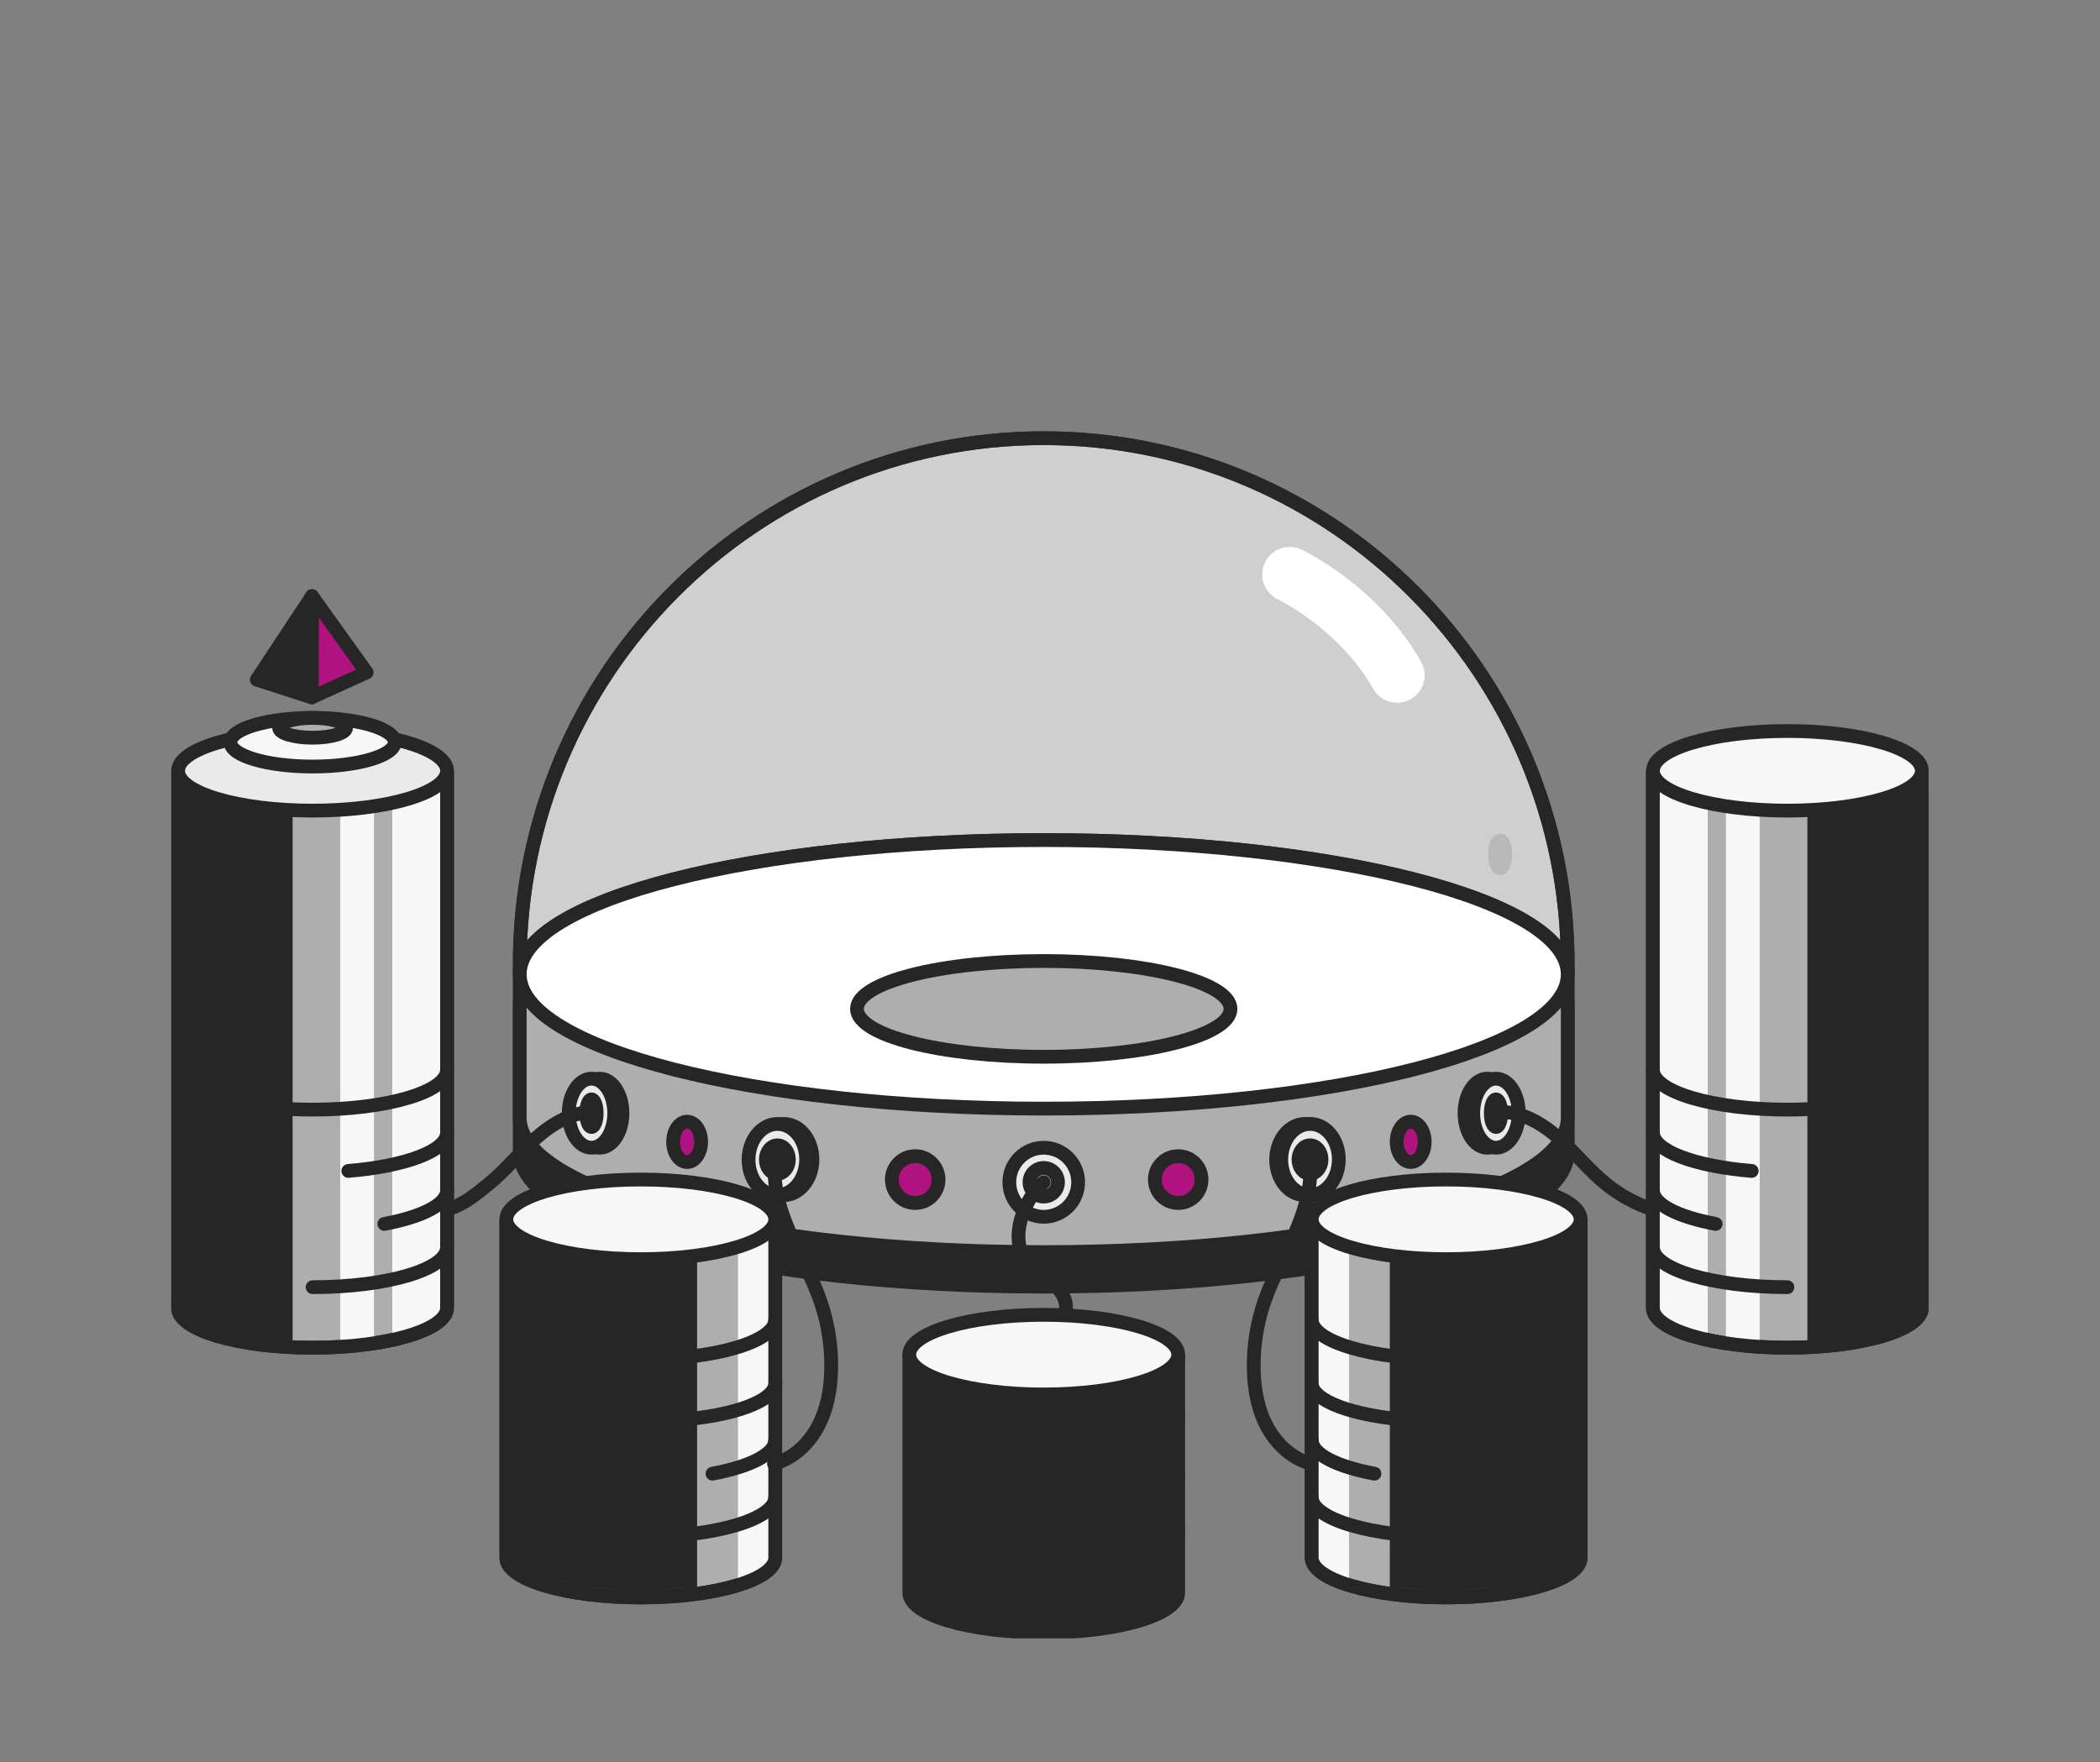 <svg width="305" height="256" viewBox="0 0 305 256" fill="none" xmlns="http://www.w3.org/2000/svg">
<rect x="0" y="0" width="305" height="256" fill="#808080" stroke="none"/>
<g clip-path="url(#clip0_421_2992)">
<path d="M217.875 126.117C218.292 126.117 218.63 125.217 218.63 124.108C218.63 122.999 218.292 122.1 217.875 122.1C217.457 122.1 217.119 122.999 217.119 124.108C217.119 125.217 217.457 126.117 217.875 126.117Z" fill="#AEAEAE" stroke="#262626" stroke-width="2" stroke-miterlimit="10"/>
<path d="M227.694 167.379V167.396C227.694 178.171 193.625 186.902 151.59 186.902C109.555 186.902 75.486 178.171 75.486 167.396V146.562H227.694V167.396" fill="#262626"/>
<path d="M227.694 167.379V167.396M227.694 167.396C227.694 178.171 193.625 186.902 151.59 186.902C109.555 186.902 75.486 178.171 75.486 167.396V146.562H227.694V167.396Z" stroke="#262626" stroke-width="2" stroke-miterlimit="10"/>
<path d="M227.694 162.362V162.38C227.694 173.154 193.625 181.886 151.59 181.886C109.555 181.886 75.486 173.154 75.486 162.38V141.546H227.694V162.38" fill="#AEAEAE"/>
<path d="M227.694 162.362V162.38M227.694 162.38C227.694 173.154 193.625 181.886 151.59 181.886C109.555 181.886 75.486 173.154 75.486 162.38V141.546H227.694V162.38Z" stroke="#262626" stroke-width="2" stroke-miterlimit="10"/>
<g opacity="0.75">
<path d="M75.486 140.089C75.486 150.864 109.555 159.595 151.59 159.595C193.625 159.595 227.694 150.864 227.694 140.089V140.072C227.694 97.861 193.625 63.65 151.59 63.65C109.555 63.65 75.486 97.861 75.486 140.072" fill="#EAEAEA"/>
<path d="M75.486 140.089C75.486 150.864 109.555 159.595 151.59 159.595C193.625 159.595 227.694 150.864 227.694 140.089V140.072C227.694 97.861 193.625 63.65 151.59 63.65C109.555 63.65 75.486 97.861 75.486 140.072" stroke="#262626" stroke-width="2" stroke-miterlimit="10"/>
</g>
<path d="M75.486 140.089C75.486 150.864 109.555 159.595 151.59 159.595C193.625 159.595 227.694 150.864 227.694 140.089V140.072C227.694 97.861 193.625 63.65 151.59 63.65C109.555 63.65 75.486 97.861 75.486 140.072" stroke="#262626" stroke-width="2" stroke-miterlimit="10"/>
<path d="M75.486 141.537C75.486 130.763 109.555 122.031 151.59 122.031C193.625 122.031 227.694 130.763 227.694 141.537" stroke="#262626" stroke-width="2" stroke-miterlimit="10"/>
<path d="M151.59 161.044C193.621 161.044 227.694 152.31 227.694 141.537C227.694 130.764 193.621 122.031 151.59 122.031C109.559 122.031 75.486 130.764 75.486 141.537C75.486 152.31 109.559 161.044 151.59 161.044Z" fill="white" stroke="#262626" stroke-width="2" stroke-miterlimit="10"/>
<path d="M151.59 153.51C166.571 153.51 178.715 150.396 178.715 146.554C178.715 142.712 166.571 139.598 151.59 139.598C136.61 139.598 124.465 142.712 124.465 146.554C124.465 150.396 136.61 153.51 151.59 153.51Z" fill="#AEAEAE" stroke="#262626" stroke-width="2" stroke-miterlimit="10"/>
<path d="M151.59 176.757C154.349 176.757 156.586 174.511 156.586 171.741C156.586 168.97 154.349 166.724 151.59 166.724C148.831 166.724 146.594 168.97 146.594 171.741C146.594 174.511 148.831 176.757 151.59 176.757Z" fill="#EAEAEA" stroke="#262626" stroke-width="2" stroke-miterlimit="10"/>
<path d="M132.92 174.757C134.793 174.757 136.311 173.233 136.311 171.353C136.311 169.472 134.793 167.948 132.92 167.948C131.048 167.948 129.53 169.472 129.53 171.353C129.53 173.233 131.048 174.757 132.92 174.757Z" fill="#B01280" stroke="#262626" stroke-width="2" stroke-linecap="round" stroke-linejoin="round"/>
<path d="M171.118 174.757C172.991 174.757 174.509 173.233 174.509 171.353C174.509 169.472 172.991 167.948 171.118 167.948C169.246 167.948 167.728 169.472 167.728 171.353C167.728 173.233 169.246 174.757 171.118 174.757Z" fill="#B01280" stroke="#262626" stroke-width="2" stroke-linecap="round" stroke-linejoin="round"/>
<path d="M99.795 168.801C100.919 168.801 101.829 167.489 101.829 165.871C101.829 164.252 100.919 162.94 99.795 162.94C98.672 162.94 97.761 164.252 97.761 165.871C97.761 167.489 98.672 168.801 99.795 168.801Z" fill="#B01280" stroke="#262626" stroke-width="2" stroke-linecap="round" stroke-linejoin="round"/>
<path d="M204.887 168.801C206.01 168.801 206.921 167.489 206.921 165.871C206.921 164.252 206.01 162.94 204.887 162.94C203.763 162.94 202.853 164.252 202.853 165.871C202.853 167.489 203.763 168.801 204.887 168.801Z" fill="#B01280" stroke="#262626" stroke-width="2" stroke-linecap="round" stroke-linejoin="round"/>
<path d="M151.59 173.818C152.733 173.818 153.659 172.888 153.659 171.741C153.659 170.593 152.733 169.663 151.59 169.663C150.448 169.663 149.521 170.593 149.521 171.741C149.521 172.888 150.448 173.818 151.59 173.818Z" fill="#AEAEAE" stroke="#262626" stroke-width="2" stroke-miterlimit="10"/>
<path d="M193.708 168.483C193.739 165.627 191.892 163.292 189.583 163.267C187.275 163.243 185.379 165.538 185.348 168.394C185.318 171.25 187.165 173.586 189.474 173.61C191.782 173.635 193.678 171.34 193.708 168.483Z" fill="#EAEAEA" stroke="#262626" stroke-width="2" stroke-miterlimit="10"/>
<path d="M194.446 168.484C194.477 165.627 192.63 163.292 190.321 163.267C188.012 163.243 186.116 165.538 186.086 168.394C186.056 171.25 187.903 173.586 190.211 173.61C192.52 173.635 194.416 171.34 194.446 168.484Z" fill="#EAEAEA" stroke="#262626" stroke-width="2" stroke-miterlimit="10"/>
<path d="M191.94 168.457C191.952 167.314 191.212 166.38 190.288 166.37C189.364 166.36 188.604 167.278 188.592 168.421C188.58 169.563 189.32 170.498 190.244 170.507C191.168 170.517 191.928 169.599 191.94 168.457Z" fill="#AEAEAE" stroke="#262626" stroke-width="2" stroke-miterlimit="10"/>
<path d="M118 168.488C118.03 165.632 116.183 163.296 113.875 163.272C111.566 163.247 109.67 165.542 109.64 168.398C109.61 171.255 111.456 173.59 113.765 173.615C116.074 173.639 117.97 171.344 118 168.488Z" fill="#EAEAEA" stroke="#262626" stroke-width="2" stroke-miterlimit="10"/>
<path d="M117.081 168.488C117.111 165.632 115.264 163.296 112.955 163.271C110.647 163.247 108.751 165.542 108.72 168.398C108.69 171.254 110.537 173.59 112.846 173.615C115.154 173.639 117.05 171.344 117.081 168.488Z" fill="#EAEAEA" stroke="#262626" stroke-width="2" stroke-miterlimit="10"/>
<path d="M114.574 168.461C114.586 167.319 113.847 166.384 112.922 166.374C111.998 166.365 111.239 167.283 111.227 168.425C111.214 169.568 111.954 170.502 112.878 170.512C113.803 170.522 114.562 169.603 114.574 168.461Z" fill="#AEAEAE" stroke="#262626" stroke-width="2" stroke-miterlimit="10"/>
<path d="M216.012 166.724C217.837 166.724 219.317 164.478 219.317 161.707C219.317 158.937 217.837 156.691 216.012 156.691C214.187 156.691 212.707 158.937 212.707 161.707C212.707 164.478 214.187 166.724 216.012 166.724Z" fill="#EAEAEA" stroke="#262626" stroke-width="2" stroke-miterlimit="10"/>
<path d="M217.274 166.724C219.099 166.724 220.578 164.478 220.578 161.707C220.578 158.937 219.099 156.691 217.274 156.691C215.448 156.691 213.969 158.937 213.969 161.707C213.969 164.478 215.448 166.724 217.274 166.724Z" fill="#EAEAEA" stroke="#262626" stroke-width="2" stroke-miterlimit="10"/>
<path d="M217.274 163.716C217.691 163.716 218.029 162.816 218.029 161.707C218.029 160.598 217.691 159.699 217.274 159.699C216.857 159.699 216.519 160.598 216.519 161.707C216.519 162.816 216.857 163.716 217.274 163.716Z" fill="#AEAEAE" stroke="#262626" stroke-width="2" stroke-miterlimit="10"/>
<path d="M87.1 166.724C88.925 166.724 90.405 164.478 90.405 161.707C90.405 158.937 88.925 156.691 87.1 156.691C85.275 156.691 83.795 158.937 83.795 161.707C83.795 164.478 85.275 166.724 87.1 166.724Z" fill="#262626" stroke="#262626" stroke-width="2" stroke-miterlimit="10"/>
<path d="M85.907 166.724C87.732 166.724 89.212 164.478 89.212 161.707C89.212 158.937 87.732 156.691 85.907 156.691C84.082 156.691 82.602 158.937 82.602 161.707C82.602 164.478 84.082 166.724 85.907 166.724Z" fill="#EAEAEA" stroke="#262626" stroke-width="2" stroke-miterlimit="10"/>
<path d="M85.907 163.716C86.324 163.716 86.662 162.816 86.662 161.707C86.662 160.598 86.324 159.699 85.907 159.699C85.49 159.699 85.151 160.598 85.151 161.707C85.151 162.816 85.49 163.716 85.907 163.716Z" fill="#AEAEAE" stroke="#262626" stroke-width="2" stroke-miterlimit="10"/>
<path d="M187.316 83.449C187.316 83.449 197.23 88.104 202.913 98.085" stroke="white" stroke-width="8" stroke-miterlimit="10" stroke-linecap="round"/>
<path d="M25.872 189.988C25.872 193.178 34.61 195.772 45.4 195.772C56.19 195.772 64.928 193.186 64.928 189.988V112.187C64.928 112.075 64.834 111.98 64.722 111.98H26.086C25.975 111.98 25.88 112.075 25.88 112.187V189.988H25.872Z" fill="#AEAEAE" stroke="#262626" stroke-width="2" stroke-miterlimit="10"/>
<mask id="mask0_421_2992" style="mask-type:luminance" maskUnits="userSpaceOnUse" x="25" y="111" width="40" height="85">
<path d="M25.872 189.988C25.872 193.178 34.61 195.772 45.4 195.772C56.19 195.772 64.928 193.186 64.928 189.988V112.187C64.928 112.075 64.834 111.98 64.722 111.98H26.086C25.975 111.98 25.88 112.075 25.88 112.187V189.988H25.872Z" fill="white"/>
</mask>
<g mask="url(#mask0_421_2992)">
<path d="M42.498 198.763H18V115.704L42.498 112.015V198.763Z" fill="#262626"/>
<path d="M65.246 112.015H56.971V198.754H65.246V112.015Z" fill="#F7F7F7"/>
<path d="M54.318 112.015H49.417V198.754H54.318V112.015Z" fill="#F7F7F7"/>
</g>
<path d="M25.872 189.988C25.872 193.178 34.61 195.772 45.4 195.772C56.19 195.772 64.928 193.186 64.928 189.988V112.187C64.928 112.075 64.834 111.98 64.722 111.98H26.086C25.975 111.98 25.88 112.075 25.88 112.187V189.988H25.872Z" stroke="#262626" stroke-width="2" stroke-miterlimit="10"/>
<path d="M45.4 117.755C56.185 117.755 64.928 115.166 64.928 111.972C64.928 108.777 56.185 106.188 45.4 106.188C34.615 106.188 25.872 108.777 25.872 111.972C25.872 115.166 34.615 117.755 45.4 117.755Z" fill="#EAEAEA" stroke="#262626" stroke-width="2" stroke-miterlimit="10"/>
<path d="M45.4 111.351C51.989 111.351 57.331 109.769 57.331 107.817C57.331 105.865 51.989 104.283 45.4 104.283C38.81 104.283 33.468 105.865 33.468 107.817C33.468 109.769 38.81 111.351 45.4 111.351Z" fill="#F7F7F7" stroke="#262626" stroke-width="2" stroke-miterlimit="10"/>
<path d="M45.4 107.162C48.088 107.162 50.267 106.517 50.267 105.722C50.267 104.927 48.088 104.283 45.4 104.283C42.712 104.283 40.533 104.927 40.533 105.722C40.533 106.517 42.712 107.162 45.4 107.162Z" fill="#AEAEAE" stroke="#262626" stroke-width="2" stroke-miterlimit="10"/>
<path d="M45.4 186.98C56.181 186.98 64.928 184.394 64.928 181.196" stroke="#262626" stroke-width="2" stroke-miterlimit="10" stroke-linecap="round"/>
<path d="M50.584 170.094C58.851 169.422 64.928 167.181 64.928 164.517" stroke="#262626" stroke-width="2" stroke-miterlimit="10" stroke-linecap="round"/>
<path d="M55.82 177.792C61.297 176.766 64.928 174.964 64.928 172.904" stroke="#262626" stroke-width="2" stroke-miterlimit="10" stroke-linecap="round"/>
<path d="M38.808 160.854C40.868 161.069 43.082 161.19 45.4 161.19C56.181 161.19 64.928 158.604 64.928 155.406" stroke="#262626" stroke-width="2" stroke-miterlimit="10" stroke-linecap="round"/>
<path d="M45.314 86.595L37.297 98.732L45.271 101.301L45.314 86.595Z" fill="#262626" stroke="#262626" stroke-width="2" stroke-linecap="round" stroke-linejoin="round"/>
<path d="M45.314 86.595L53.254 97.68L45.272 101.301L45.314 86.595Z" fill="#B01280" stroke="#262626" stroke-width="2" stroke-linecap="round" stroke-linejoin="round"/>
<path d="M279.12 189.988C279.12 193.178 270.382 195.772 259.592 195.772C248.802 195.772 240.063 193.186 240.063 189.988V112.187C240.063 112.075 240.158 111.98 240.269 111.98H278.905C279.017 111.98 279.111 112.075 279.111 112.187V189.988H279.12Z" fill="#AEAEAE" stroke="#262626" stroke-width="2" stroke-miterlimit="10"/>
<mask id="mask1_421_2992" style="mask-type:luminance" maskUnits="userSpaceOnUse" x="240" y="111" width="40" height="85">
<path d="M279.12 189.988C279.12 193.178 270.382 195.772 259.592 195.772C248.802 195.772 240.063 193.186 240.063 189.988V112.187C240.063 112.075 240.158 111.98 240.269 111.98H278.905C279.017 111.98 279.111 112.075 279.111 112.187V189.988H279.12Z" fill="white"/>
</mask>
<g mask="url(#mask1_421_2992)">
<path d="M262.501 198.763H287V115.704L262.501 112.015V198.763Z" fill="#262626"/>
<path d="M239.754 198.763H248.029V112.024H239.754V198.763Z" fill="#F7F7F7"/>
<path d="M250.673 198.763H255.574V112.024H250.673V198.763Z" fill="#F7F7F7"/>
</g>
<path d="M279.12 189.988C279.12 193.178 270.382 195.772 259.592 195.772C248.802 195.772 240.063 193.186 240.063 189.988V112.187C240.063 112.075 240.158 111.98 240.269 111.98H278.905C279.017 111.98 279.111 112.075 279.111 112.187V189.988H279.12Z" stroke="#262626" stroke-width="2" stroke-miterlimit="10"/>
<path d="M259.6 117.755C270.385 117.755 279.128 115.166 279.128 111.972C279.128 108.777 270.385 106.188 259.6 106.188C248.815 106.188 240.072 108.777 240.072 111.972C240.072 115.166 248.815 117.755 259.6 117.755Z" fill="#F7F7F7" stroke="#262626" stroke-width="2" stroke-miterlimit="10"/>
<path d="M259.6 186.98C248.819 186.98 240.072 184.394 240.072 181.196" stroke="#262626" stroke-width="2" stroke-miterlimit="10" stroke-linecap="round"/>
<path d="M254.416 170.094C246.15 169.422 240.072 167.181 240.072 164.517" stroke="#262626" stroke-width="2" stroke-miterlimit="10" stroke-linecap="round"/>
<path d="M249.18 177.792C243.703 176.766 240.072 174.964 240.072 172.904" stroke="#262626" stroke-width="2" stroke-miterlimit="10" stroke-linecap="round"/>
<path d="M266.184 160.854C264.124 161.069 261.909 161.19 259.592 161.19C248.81 161.19 240.063 158.604 240.063 155.406" stroke="#262626" stroke-width="2" stroke-miterlimit="10" stroke-linecap="round"/>
<path d="M73.538 226.269C73.538 229.458 82.276 232.052 93.066 232.052C103.856 232.052 112.594 229.466 112.594 226.269V177.335C112.594 177.223 112.5 177.128 112.388 177.128H73.752C73.641 177.128 73.546 177.223 73.546 177.335V226.269H73.538Z" fill="#AEAEAE" stroke="#262626" stroke-width="2" stroke-miterlimit="10"/>
<mask id="mask2_421_2992" style="mask-type:luminance" maskUnits="userSpaceOnUse" x="73" y="177" width="40" height="56">
<path d="M73.538 226.269C73.538 229.458 82.276 232.052 93.066 232.052C103.856 232.052 112.594 229.466 112.594 226.269V177.335C112.594 177.223 112.5 177.128 112.388 177.128H73.752C73.641 177.128 73.546 177.223 73.546 177.335V226.269H73.538Z" fill="white"/>
</mask>
<g mask="url(#mask2_421_2992)">
<path d="M101.246 235.043H67.306V180.86L101.246 177.171V235.043Z" fill="#262626"/>
<path d="M112.912 177.171H107.178V235.043H112.912V177.171Z" fill="#F7F7F7"/>
</g>
<path d="M73.538 226.269C73.538 229.458 82.276 232.052 93.066 232.052C103.856 232.052 112.594 229.466 112.594 226.269V177.335C112.594 177.223 112.5 177.128 112.388 177.128H73.752C73.641 177.128 73.546 177.223 73.546 177.335V226.269H73.538Z" stroke="#262626" stroke-width="2" stroke-miterlimit="10"/>
<path d="M93.066 182.912C103.851 182.912 112.594 180.322 112.594 177.128C112.594 173.933 103.851 171.344 93.066 171.344C82.281 171.344 73.538 173.933 73.538 177.128C73.538 180.322 82.281 182.912 93.066 182.912Z" fill="#F7F7F7" stroke="#262626" stroke-width="2" stroke-miterlimit="10"/>
<path d="M93.066 223.26C103.847 223.26 112.594 220.674 112.594 217.477" stroke="#262626" stroke-width="2" stroke-miterlimit="10" stroke-linecap="round"/>
<path d="M98.216 206.297C106.491 205.711 112.594 203.538 112.62 200.875" stroke="#262626" stroke-width="2" stroke-miterlimit="10" stroke-linecap="round"/>
<path d="M103.478 214.072C108.955 213.046 112.585 211.244 112.585 209.184" stroke="#262626" stroke-width="2" stroke-miterlimit="10" stroke-linecap="round"/>
<path d="M86.474 197.134C88.534 197.35 90.748 197.47 93.066 197.47C103.847 197.47 112.594 194.884 112.594 191.686" stroke="#262626" stroke-width="2" stroke-miterlimit="10" stroke-linecap="round"/>
<path d="M229.566 226.269C229.566 229.458 220.827 232.052 210.037 232.052C199.248 232.052 190.509 229.466 190.509 226.269V177.335C190.509 177.223 190.604 177.128 190.715 177.128H229.351C229.463 177.128 229.557 177.223 229.557 177.335V226.269H229.566Z" fill="#AEAEAE" stroke="#262626" stroke-width="2" stroke-miterlimit="10"/>
<mask id="mask3_421_2992" style="mask-type:luminance" maskUnits="userSpaceOnUse" x="190" y="177" width="40" height="56">
<path d="M229.566 226.269C229.566 229.458 220.827 232.052 210.037 232.052C199.248 232.052 190.509 229.466 190.509 226.269V177.335C190.509 177.223 190.604 177.128 190.715 177.128H229.351C229.463 177.128 229.557 177.223 229.557 177.335V226.269H229.566Z" fill="white"/>
</mask>
<g mask="url(#mask3_421_2992)">
<path d="M201.857 235.043H235.798V180.86L201.857 177.171V235.043Z" fill="#262626"/>
<path d="M190.192 235.043H195.926V177.171H190.192V235.043Z" fill="#F7F7F7"/>
</g>
<path d="M229.566 226.269C229.566 229.458 220.827 232.052 210.037 232.052C199.248 232.052 190.509 229.466 190.509 226.269V177.335C190.509 177.223 190.604 177.128 190.715 177.128H229.351C229.463 177.128 229.557 177.223 229.557 177.335V226.269H229.566Z" stroke="#262626" stroke-width="2" stroke-miterlimit="10"/>
<path d="M210.037 182.912C220.823 182.912 229.566 180.322 229.566 177.128C229.566 173.933 220.823 171.344 210.037 171.344C199.252 171.344 190.509 173.933 190.509 177.128C190.509 180.322 199.252 182.912 210.037 182.912Z" fill="#F7F7F7" stroke="#262626" stroke-width="2" stroke-miterlimit="10"/>
<path d="M210.037 223.26C199.256 223.26 190.509 220.674 190.509 217.477" stroke="#262626" stroke-width="2" stroke-miterlimit="10" stroke-linecap="round"/>
<path d="M204.887 206.297C196.612 205.711 190.509 203.538 190.483 200.875" stroke="#262626" stroke-width="2" stroke-miterlimit="10" stroke-linecap="round"/>
<path d="M199.625 214.072C194.149 213.046 190.518 211.244 190.518 209.184" stroke="#262626" stroke-width="2" stroke-miterlimit="10" stroke-linecap="round"/>
<path d="M216.63 197.134C214.57 197.35 212.355 197.47 210.037 197.47C199.256 197.47 190.509 194.884 190.509 191.686" stroke="#262626" stroke-width="2" stroke-miterlimit="10" stroke-linecap="round"/>
<path d="M132.062 231.363C132.062 234.552 140.8 237.147 151.59 237.147C162.38 237.147 171.118 234.561 171.118 231.363V196.996C171.118 196.884 171.024 196.789 170.912 196.789H132.277C132.165 196.789 132.071 196.884 132.071 196.996V231.363H132.062Z" fill="#262626"/>
<path d="M132.062 231.363C132.062 234.552 140.8 237.147 151.59 237.147C162.38 237.147 171.118 234.561 171.118 231.363V196.996C171.118 196.884 171.024 196.789 170.912 196.789H132.277C132.165 196.789 132.071 196.884 132.071 196.996V231.363H132.062Z" stroke="#262626" stroke-width="2" stroke-miterlimit="10"/>
<path d="M151.59 202.565C162.375 202.565 171.118 199.975 171.118 196.781C171.118 193.586 162.375 190.997 151.59 190.997C140.805 190.997 132.062 193.586 132.062 196.781C132.062 199.975 140.805 202.565 151.59 202.565Z" fill="#F7F7F7" stroke="#262626" stroke-width="2" stroke-miterlimit="10"/>
<path d="M151.59 228.355C162.372 228.355 171.119 225.769 171.119 222.571" stroke="#262626" stroke-width="2" stroke-miterlimit="10" stroke-linecap="round"/>
<path d="M156.766 211.469C165.032 210.796 171.11 208.555 171.11 205.892" stroke="#262626" stroke-width="2" stroke-miterlimit="10" stroke-linecap="round"/>
<path d="M162.002 219.166C167.479 218.14 171.11 216.339 171.11 214.279" stroke="#262626" stroke-width="2" stroke-miterlimit="10" stroke-linecap="round"/>
<path d="M151.59 171.741C148.654 174.197 146.483 179.947 149.092 183.291C149.847 184.265 150.852 185.006 151.848 185.722C152.508 186.196 153.187 186.67 153.736 187.273C154.5 188.109 155.015 189.282 154.766 190.428" stroke="#262626" stroke-width="2" stroke-linecap="round" stroke-linejoin="round"/>
<path d="M217.668 161.543C220.896 161.388 223.935 163.155 226.355 165.302C228.776 167.448 230.81 170.034 233.334 172.059C235.257 173.602 237.454 174.809 239.789 175.611" stroke="#262626" stroke-width="2" stroke-miterlimit="10" stroke-linecap="round"/>
<path d="M86.55 161.543C83.323 161.388 80.284 163.155 77.864 165.302C75.443 167.448 73.409 170.034 70.885 172.059C68.962 173.602 67.589 174.809 65.254 175.611" stroke="#262626" stroke-width="2" stroke-miterlimit="10" stroke-linecap="round"/>
<path d="M112.654 168.069C112.087 171.758 113.169 175.516 114.645 178.947C116.122 182.377 118.01 185.636 119.212 189.17C120.294 192.359 120.809 195.738 120.714 199.099C120.637 201.935 120.105 204.814 118.748 207.314C117.392 209.814 115.143 211.891 112.414 212.632" stroke="#262626" stroke-width="2" stroke-miterlimit="10" stroke-linecap="round"/>
<path d="M190.157 168.069C190.724 171.758 189.642 175.516 188.166 178.947C186.689 182.377 184.801 185.636 183.599 189.17C182.518 192.359 182.003 195.738 182.097 199.099C182.174 201.935 182.706 204.814 184.063 207.314C185.419 209.805 187.668 211.891 190.397 212.632" stroke="#262626" stroke-width="2" stroke-miterlimit="10" stroke-linecap="round"/>
</g>
<defs>
<clipPath id="clip0_421_2992">
<rect width="269" height="220" fill="white" transform="translate(18 18)"/>
</clipPath>
</defs>
</svg>
